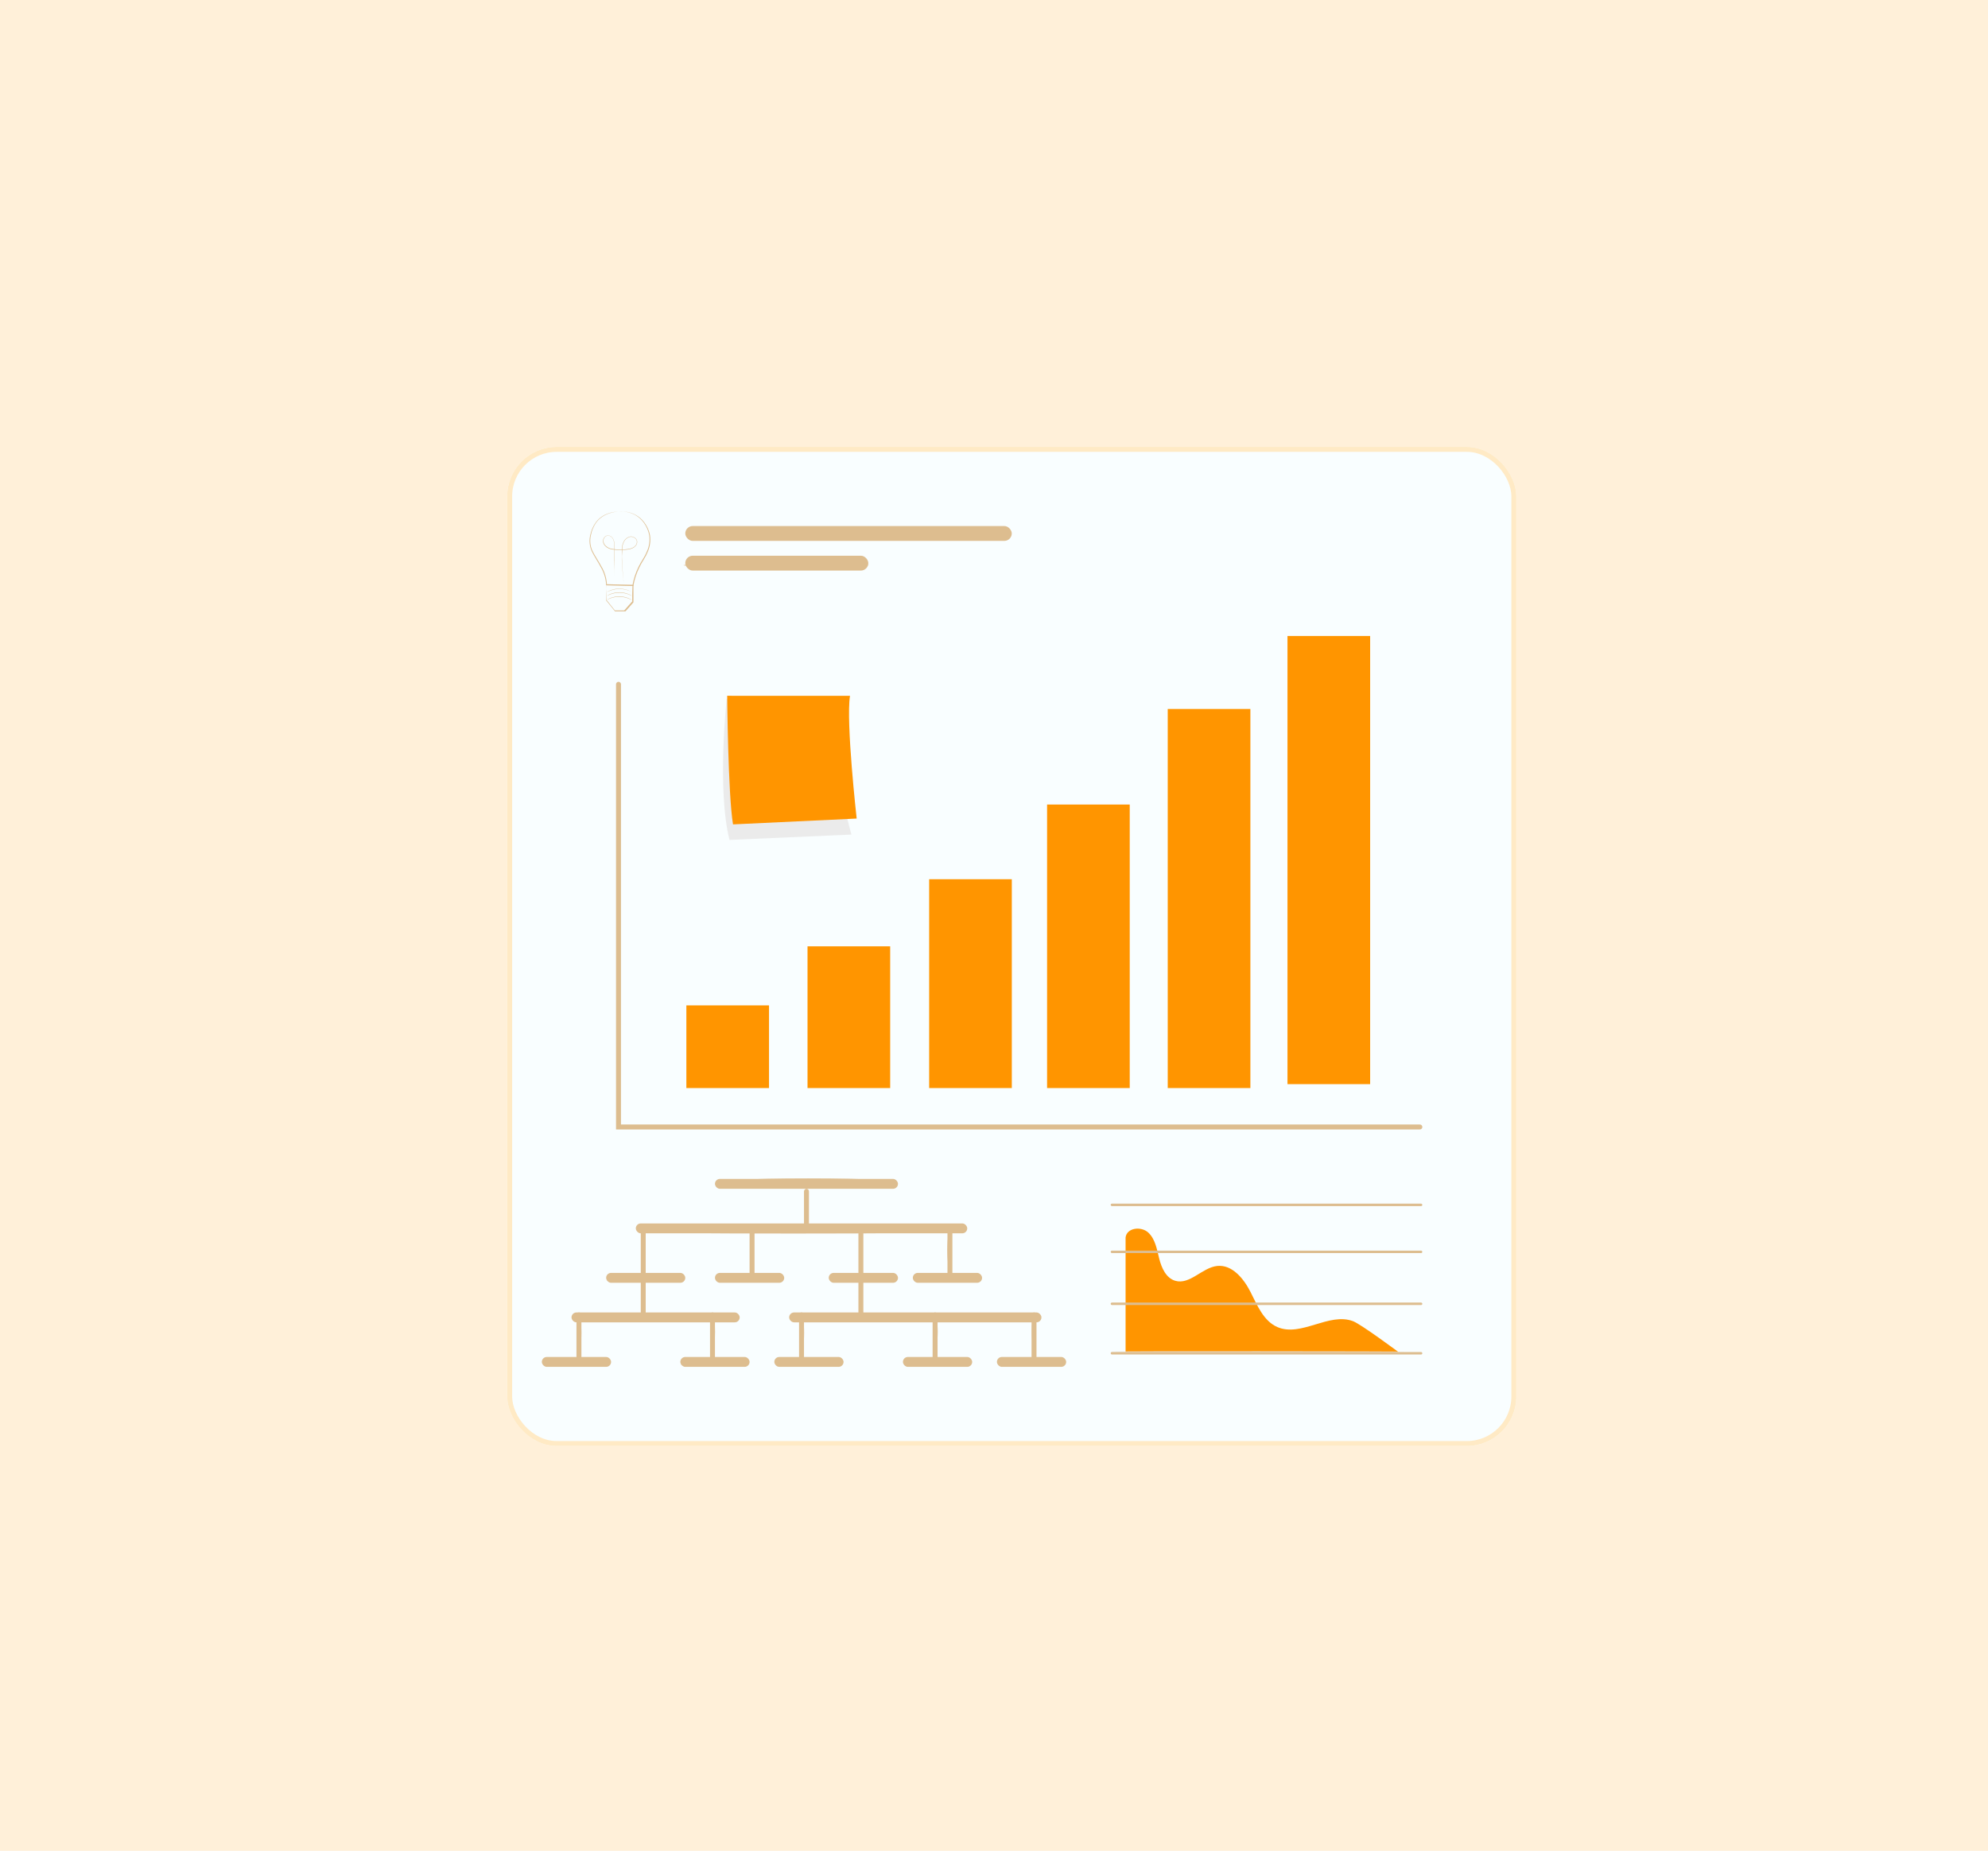 <svg width="363" height="338" viewBox="0 0 363 338" fill="none" xmlns="http://www.w3.org/2000/svg">
<rect width="363" height="338" fill="#FFF0D9"/>
<g filter="url(#filter0_d_358_11303)">
<g clip-path="url(#clip0_358_11303)">
<rect x="89" y="78" width="184.258" height="182.452" rx="9.032" fill="#F9FEFF"/>
<path d="M273.385 261.86C273.385 260.135 273.385 187.642 273.295 76.392L273.502 76.6L84.945 77.07H84.647L84.882 76.835C84.882 144.522 84.882 207.992 84.882 261.86L84.683 261.662L273.457 261.86L84.683 262.068H84.484V261.86C84.484 207.992 84.484 144.522 84.484 76.835V76.6H85.008L273.575 76.193H273.773V76.392C273.511 187.642 273.385 260.135 273.385 261.86Z" fill="#DDBD8F"/>
<path d="M136.807 179.992H121.714V195.085H136.807V179.992Z" fill="#FF9500"/>
<path d="M158.929 169.208H143.836V195.085H158.929V169.208Z" fill="#FF9500"/>
<path d="M181.139 156.951H166.046V195.085H181.139V156.951Z" fill="#FF9500"/>
<path d="M202.672 143.311H187.579V195.084H202.672V143.311Z" fill="#FF9500"/>
<path d="M224.702 125.853H209.609V195.085H224.702V125.853Z" fill="#FF9500"/>
<path d="M246.569 112.531H231.476V194.372H246.569V112.531Z" fill="#FF9500"/>
<path d="M154.403 211.822C154.403 211.958 149.742 212.057 143.988 212.057C138.235 212.057 133.574 211.958 133.574 211.822C133.574 211.687 138.235 211.587 143.988 211.587C149.742 211.587 154.403 211.696 154.403 211.822Z" fill="#DDBD8F"/>
<path d="M143.707 218.957C143.394 217.347 143.394 215.691 143.707 214.08C144.021 215.691 144.021 217.347 143.707 218.957Z" fill="#DDBD8F"/>
<path d="M169.234 221.405C169.234 221.531 156.706 221.64 141.234 221.64C125.762 221.64 113.234 221.531 113.234 221.405C113.234 221.278 125.753 221.17 141.234 221.17C156.715 221.17 169.234 221.269 169.234 221.405Z" fill="#DDBD8F"/>
<path d="M113.676 228.341C113.362 226.099 113.362 223.826 113.676 221.584C113.989 223.826 113.989 226.099 113.676 228.341Z" fill="#DDBD8F"/>
<path d="M133.574 227.592C133.261 225.665 133.261 223.701 133.574 221.775C133.888 223.701 133.888 225.665 133.574 227.592Z" fill="#DDBD8F"/>
<path d="M169.605 227.962C169.292 225.785 169.292 223.574 169.605 221.396C169.918 223.574 169.918 225.785 169.605 227.962Z" fill="#DDBD8F"/>
<path d="M120.613 230.22C118.369 230.452 116.111 230.53 113.856 230.454C111.602 230.53 109.344 230.452 107.1 230.22C109.344 229.982 111.602 229.903 113.856 229.985C116.111 229.903 118.369 229.982 120.613 230.22Z" fill="#DDBD8F"/>
<path d="M137.891 230.22C134.457 230.533 131.002 230.533 127.568 230.22C131.002 229.907 134.457 229.907 137.891 230.22Z" fill="#DDBD8F"/>
<path d="M113.866 236.76C113.553 235.466 113.553 234.116 113.866 232.822C114.179 234.116 114.179 235.466 113.866 236.76Z" fill="#DDBD8F"/>
<path d="M126.71 236.76C126.71 236.886 121.246 236.995 114.517 236.995C107.788 236.995 102.314 236.886 102.314 236.76C102.314 236.633 107.779 236.525 114.517 236.525C121.255 236.525 126.71 236.651 126.71 236.76Z" fill="#DDBD8F"/>
<path d="M126.71 242.413C126.397 240.551 126.397 238.649 126.71 236.786C127.024 238.649 127.024 240.551 126.71 242.413Z" fill="#DDBD8F"/>
<path d="M102.314 242.793C102.001 240.803 102.001 238.776 102.314 236.786C102.628 238.776 102.628 240.803 102.314 242.793Z" fill="#DDBD8F"/>
<path d="M184.191 236.76C184.191 236.886 174.96 236.995 163.58 236.995C152.199 236.995 142.977 236.886 142.977 236.76C142.977 236.633 152.199 236.525 163.58 236.525C174.96 236.525 184.191 236.651 184.191 236.76Z" fill="#DDBD8F"/>
<path d="M167.373 242.413C167.06 240.551 167.06 238.649 167.373 236.786C167.686 238.649 167.686 240.551 167.373 242.413Z" fill="#DDBD8F"/>
<path d="M185.03 242.413C184.717 240.551 184.717 238.649 185.03 236.786C185.343 238.649 185.343 240.551 185.03 242.413Z" fill="#DDBD8F"/>
<path d="M142.977 242.793C142.664 240.803 142.664 238.776 142.977 236.786C143.29 238.776 143.29 240.803 142.977 242.793Z" fill="#DDBD8F"/>
<path d="M131.018 245.566C127.56 245.88 124.081 245.88 120.622 245.566C124.081 245.253 127.56 245.253 131.018 245.566Z" fill="#DDBD8F"/>
<path d="M148.279 245.566C145.237 245.879 142.171 245.879 139.13 245.566C142.171 245.253 145.237 245.253 148.279 245.566Z" fill="#DDBD8F"/>
<path d="M171.556 245.567C168.251 245.88 164.925 245.88 161.62 245.567C164.925 245.253 168.251 245.253 171.556 245.567Z" fill="#DDBD8F"/>
<path d="M190.162 244.943C186.809 245.257 183.434 245.257 180.082 244.943C183.434 244.63 186.809 244.63 190.162 244.943Z" fill="#DDBD8F"/>
<path d="M243.452 237.662C239.035 235.991 233.959 240.616 229.624 238.728C227.113 237.635 225.965 234.781 224.728 232.333C223.491 229.885 221.368 227.284 218.64 227.573C215.913 227.862 213.655 231.05 210.99 230.283C209.31 229.795 208.479 227.934 208.055 226.236C207.63 224.538 207.341 222.668 206.058 221.476C204.776 220.284 202.12 220.573 201.913 222.379V243.271H251.707C251.707 243.271 244.951 238.24 243.452 237.662Z" fill="#FF9500"/>
<path d="M253.009 243.236C253.009 243.281 240.941 243.317 226.056 243.317C211.171 243.317 199.104 243.317 199.104 243.236C199.104 243.154 211.171 243.154 226.056 243.154C240.941 243.154 253.009 243.19 253.009 243.236Z" fill="#E0E0E0"/>
<path d="M253.009 225.018C253.009 225.018 240.941 225.09 226.056 225.09C211.171 225.09 199.104 225.09 199.104 225.018C199.104 224.946 211.171 224.937 226.056 224.937C240.941 224.937 253.009 224.946 253.009 225.018Z" fill="#DDBD8F"/>
<path d="M253.009 216.31C253.009 216.31 240.941 216.391 226.056 216.391C211.171 216.391 199.104 216.391 199.104 216.31C199.104 216.229 211.171 216.229 226.056 216.229C240.941 216.229 253.009 216.265 253.009 216.31Z" fill="#DDBD8F"/>
<path d="M109.585 89.795C109.585 89.795 109.585 89.795 109.675 89.795H109.928C110.261 89.793 110.594 89.824 110.921 89.885C111.445 89.978 111.951 90.152 112.421 90.4C113.048 90.736 113.593 91.204 114.019 91.773C114.547 92.465 114.909 93.268 115.076 94.122C115.218 95.116 115.09 96.129 114.706 97.057C114.508 97.561 114.263 98.044 113.974 98.502C113.674 98.975 113.399 99.463 113.152 99.966C112.627 101.024 112.256 102.153 112.05 103.316V103.398H111.969L109.612 103.344L107.137 103.28H107.065V103.19C107.003 102.021 106.653 100.885 106.044 99.884C105.782 99.378 105.484 98.909 105.204 98.43C104.919 97.978 104.659 97.511 104.427 97.03C104.022 96.109 103.93 95.081 104.165 94.104C104.338 93.261 104.686 92.464 105.186 91.764C105.603 91.206 106.144 90.751 106.767 90.436C107.237 90.198 107.739 90.028 108.257 89.931C108.581 89.86 108.91 89.818 109.241 89.804H109.494C109.558 89.804 109.585 89.804 109.585 89.804H109.494H109.241C108.916 89.83 108.593 89.881 108.275 89.958C107.766 90.067 107.274 90.243 106.812 90.482C106.197 90.801 105.663 91.255 105.249 91.809C104.771 92.502 104.441 93.286 104.283 94.113C104.056 95.058 104.149 96.052 104.545 96.94C104.778 97.414 105.037 97.876 105.321 98.322C105.601 98.791 105.899 99.27 106.17 99.776C106.797 100.802 107.154 101.971 107.209 103.172L107.128 103.073L109.603 103.136L111.96 103.199L111.87 103.271C112.083 102.093 112.46 100.949 112.99 99.875C113.242 99.369 113.523 98.878 113.83 98.403C114.115 97.954 114.357 97.479 114.552 96.985C114.939 96.083 115.07 95.093 114.932 94.122C114.773 93.292 114.431 92.508 113.929 91.827C113.515 91.26 112.985 90.786 112.376 90.436C111.917 90.188 111.424 90.008 110.912 89.904C110.588 89.84 110.258 89.801 109.928 89.786H109.666L109.585 89.795Z" fill="#DDBD8F"/>
<path d="M110.271 103.082C110.273 103.055 110.273 103.028 110.271 103.001V102.784C110.271 102.586 110.217 102.297 110.172 101.881C110.099 101.132 109.982 100.075 109.928 98.711C109.928 98.377 109.928 98.024 109.928 97.663C109.928 97.302 109.928 96.913 109.928 96.516C109.955 96.105 110.062 95.703 110.244 95.333C110.441 94.927 110.778 94.606 111.192 94.43C111.414 94.35 111.654 94.337 111.884 94.392C112.113 94.446 112.321 94.566 112.484 94.737C112.568 94.824 112.634 94.927 112.677 95.041C112.721 95.154 112.741 95.275 112.737 95.396C112.72 95.645 112.625 95.882 112.466 96.073C112.302 96.263 112.098 96.414 111.87 96.516C111.641 96.612 111.401 96.682 111.156 96.724C110.151 96.886 109.126 96.886 108.121 96.724C107.876 96.683 107.638 96.603 107.417 96.489C107.192 96.381 106.992 96.227 106.83 96.037C106.666 95.853 106.553 95.629 106.505 95.387C106.465 95.146 106.506 94.898 106.622 94.683C106.733 94.467 106.919 94.299 107.146 94.213C107.257 94.176 107.375 94.163 107.491 94.174C107.608 94.184 107.721 94.219 107.823 94.276C108.024 94.379 108.193 94.535 108.311 94.728C108.424 94.913 108.501 95.118 108.537 95.333C108.596 95.736 108.62 96.144 108.609 96.552C108.609 97.338 108.609 98.079 108.609 98.747C108.609 100.084 108.609 101.168 108.609 101.917V103.082C108.611 103.058 108.611 103.034 108.609 103.01V102.784C108.609 102.586 108.609 102.285 108.609 101.881C108.609 101.132 108.609 100.075 108.555 98.711C108.555 98.043 108.555 97.311 108.555 96.516C108.566 96.111 108.542 95.706 108.483 95.306C108.447 95.101 108.374 94.905 108.266 94.728C108.151 94.546 107.988 94.399 107.796 94.303C107.702 94.25 107.598 94.217 107.49 94.208C107.383 94.199 107.275 94.213 107.173 94.249C106.965 94.329 106.795 94.484 106.694 94.683C106.586 94.881 106.548 95.11 106.586 95.333C106.634 95.563 106.74 95.778 106.893 95.956C107.225 96.311 107.668 96.543 108.148 96.615C108.643 96.706 109.145 96.751 109.648 96.751C110.15 96.762 110.653 96.723 111.147 96.633C111.39 96.6 111.627 96.534 111.852 96.435C112.069 96.34 112.264 96.198 112.421 96.019C112.569 95.84 112.658 95.619 112.674 95.387C112.679 95.274 112.661 95.161 112.621 95.055C112.581 94.949 112.519 94.853 112.439 94.773C112.286 94.613 112.091 94.501 111.876 94.45C111.661 94.399 111.437 94.41 111.228 94.484C110.834 94.647 110.513 94.949 110.325 95.333C110.142 95.692 110.034 96.086 110.009 96.489C110.009 96.877 110.009 97.257 109.964 97.627C109.919 97.997 109.964 98.341 109.964 98.675C110.009 100.012 110.117 101.095 110.181 101.836C110.181 102.206 110.244 102.495 110.271 102.739V102.956V103.082Z" fill="#DDBD8F"/>
<path d="M107.128 103.082C107.128 103.082 107.128 103.38 107.128 103.877C107.128 104.374 107.128 105.141 107.128 105.945L108.664 107.86H108.582H110.443H110.371L111.337 106.767L111.825 106.225V106.298C111.825 105.205 111.825 104.175 111.879 103.236L111.978 103.335L108.501 103.227H107.498H107.128C107.236 103.212 107.345 103.212 107.453 103.227H108.438H112.051V103.326C112.051 104.229 112.051 105.295 112.051 106.388L111.563 106.939L110.597 108.023H110.551H108.682L107.065 106.027C107.065 105.205 107.11 104.5 107.128 103.904C107.105 103.63 107.105 103.356 107.128 103.082Z" fill="#DDBD8F"/>
<path d="M111.815 105.99L111.635 105.909C111.483 105.828 111.326 105.759 111.165 105.701C110.633 105.49 110.067 105.379 109.494 105.376C108.924 105.369 108.358 105.467 107.823 105.665C107.66 105.721 107.5 105.787 107.344 105.863L107.164 105.945C107.212 105.901 107.267 105.864 107.326 105.836L107.805 105.611C108.344 105.402 108.916 105.295 109.494 105.294C110.074 105.304 110.648 105.423 111.183 105.647C111.344 105.716 111.501 105.794 111.653 105.882C111.712 105.91 111.767 105.946 111.815 105.99Z" fill="#DDBD8F"/>
<path d="M111.844 105.249L111.672 105.159L111.193 104.951C110.659 104.748 110.094 104.638 109.522 104.626C108.952 104.626 108.386 104.727 107.851 104.924C107.688 104.98 107.528 105.046 107.373 105.122L107.201 105.195L107.364 105.095C107.513 105.006 107.67 104.93 107.833 104.87C108.374 104.656 108.95 104.549 109.531 104.553C110.108 104.564 110.679 104.683 111.211 104.906C111.374 104.971 111.531 105.049 111.681 105.14C111.74 105.168 111.795 105.205 111.844 105.249Z" fill="#DDBD8F"/>
<path d="M111.824 104.535C111.764 104.515 111.706 104.488 111.652 104.454C111.498 104.374 111.338 104.305 111.174 104.246C110.097 103.837 108.908 103.837 107.832 104.246C107.633 104.319 107.47 104.391 107.353 104.445L107.181 104.526L107.344 104.418C107.452 104.364 107.615 104.283 107.814 104.201C108.353 103.985 108.93 103.878 109.512 103.885C110.092 103.888 110.665 104.005 111.201 104.228C111.399 104.319 111.562 104.4 111.67 104.463L111.824 104.535Z" fill="#DDBD8F"/>
<path d="M129.077 123.983C129.077 123.983 127.27 140.648 129.592 149.77L151.856 148.795C151.856 148.795 147.087 132.365 150.05 125.085L129.077 123.983Z" fill="#EBEBEB"/>
<path d="M129.166 123.451C129.166 123.451 129.319 141.443 130.232 146.935L152.812 145.869C152.812 145.869 150.825 128.184 151.593 123.46L129.166 123.451Z" fill="#FF9500"/>
<path d="M180.606 94.239C180.606 94.374 167.41 94.474 151.134 94.474C134.858 94.474 121.661 94.374 121.661 94.239C121.661 94.103 134.858 94.004 151.134 94.004C167.41 94.004 180.606 94.112 180.606 94.239Z" fill="#DDBD8F"/>
<path d="M143.312 99.614C143.312 99.75 138.362 99.849 132.256 99.849C126.151 99.849 121.201 99.75 121.201 99.614C121.201 99.479 126.151 99.379 132.256 99.379C138.362 99.379 143.312 99.47 143.312 99.614Z" fill="#DDBD8F"/>
<path d="M155.055 99.614C152.221 99.927 149.362 99.927 146.528 99.614C149.362 99.301 152.221 99.301 155.055 99.614Z" fill="#DDBD8F"/>
<rect x="121.517" y="92.452" width="59.613" height="2.71" rx="1.355" fill="#DDBD8F"/>
<rect x="121.517" y="97.872" width="33.419" height="2.71" rx="1.355" fill="#DDBD8F"/>
<rect x="126.936" y="211.678" width="33.419" height="1.806" rx="0.903" fill="#DDBD8F"/>
<rect x="140.484" y="236.065" width="46.065" height="1.806" rx="0.903" fill="#DDBD8F"/>
<rect x="100.742" y="236.065" width="30.71" height="1.806" rx="0.903" fill="#DDBD8F"/>
<rect x="95.323" y="244.194" width="12.645" height="1.806" rx="0.903" fill="#DDBD8F"/>
<rect x="120.614" y="244.194" width="12.645" height="1.806" rx="0.903" fill="#DDBD8F"/>
<rect x="107.065" y="228.839" width="14.452" height="1.806" rx="0.903" fill="#DDBD8F"/>
<rect x="126.936" y="228.839" width="12.645" height="1.806" rx="0.903" fill="#DDBD8F"/>
<rect x="147.71" y="228.839" width="12.645" height="1.806" rx="0.903" fill="#DDBD8F"/>
<rect x="199.194" y="216.194" width="56.903" height="0.452" rx="0.226" fill="#DDBD8F"/>
<rect x="199.194" y="224.774" width="56.903" height="0.452" rx="0.226" fill="#DDBD8F"/>
<rect x="199.194" y="243.291" width="56.903" height="0.452" rx="0.226" fill="#DDBD8F"/>
<rect x="143.194" y="220.71" width="7.226" height="0.903" rx="0.452" transform="rotate(-90 143.194 220.71)" fill="#DDBD8F"/>
<rect x="113.388" y="236.968" width="16.258" height="0.903" rx="0.452" transform="rotate(-90 113.388 236.968)" fill="#DDBD8F"/>
<rect x="199.194" y="234.258" width="56.903" height="0.452" rx="0.226" fill="#DDBD8F"/>
<rect x="133.259" y="229.742" width="9.032" height="0.903" rx="0.452" transform="rotate(-90 133.259 229.742)" fill="#DDBD8F"/>
<rect x="101.646" y="245.097" width="9.032" height="0.903" rx="0.452" transform="rotate(-90 101.646 245.097)" fill="#DDBD8F"/>
<rect x="126.033" y="245.097" width="9.032" height="0.903" rx="0.452" transform="rotate(-90 126.033 245.097)" fill="#DDBD8F"/>
<rect x="142.291" y="245.097" width="9.032" height="0.903" rx="0.452" transform="rotate(-90 142.291 245.097)" fill="#DDBD8F"/>
<rect x="166.678" y="245.097" width="9.032" height="0.903" rx="0.452" transform="rotate(-90 166.678 245.097)" fill="#DDBD8F"/>
<rect x="184.743" y="245.097" width="9.032" height="0.903" rx="0.452" transform="rotate(-90 184.743 245.097)" fill="#DDBD8F"/>
<rect x="153.13" y="236.968" width="16.258" height="0.903" rx="0.452" transform="rotate(-90 153.13 236.968)" fill="#DDBD8F"/>
<rect x="169.388" y="229.742" width="9.032" height="0.903" rx="0.452" transform="rotate(-90 169.388 229.742)" fill="#DDBD8F"/>
<rect x="163.065" y="228.839" width="12.645" height="1.806" rx="0.903" fill="#DDBD8F"/>
<rect x="137.775" y="244.194" width="12.645" height="1.806" rx="0.903" fill="#DDBD8F"/>
<rect x="161.259" y="244.194" width="12.645" height="1.806" rx="0.903" fill="#DDBD8F"/>
<rect x="178.42" y="244.194" width="12.645" height="1.806" rx="0.903" fill="#DDBD8F"/>
<rect x="112.484" y="219.807" width="60.516" height="1.806" rx="0.903" fill="#DDBD8F"/>
<path d="M109.323 121.355V202.194H255.646" stroke="#DDBD8F" stroke-width="0.903" stroke-linecap="round"/>
</g>
<rect x="89.452" y="78.452" width="183.355" height="181.548" rx="8.581" stroke="#FFEAC5" stroke-width="0.903"/>
</g>
<defs>
<filter id="filter0_d_358_11303" x="89" y="78" width="187.871" height="186.065" filterUnits="userSpaceOnUse" color-interpolation-filters="sRGB">
<feFlood flood-opacity="0" result="BackgroundImageFix"/>
<feColorMatrix in="SourceAlpha" type="matrix" values="0 0 0 0 0 0 0 0 0 0 0 0 0 0 0 0 0 0 127 0" result="hardAlpha"/>
<feOffset dx="3.613" dy="3.613"/>
<feComposite in2="hardAlpha" operator="out"/>
<feColorMatrix type="matrix" values="0 0 0 0 1 0 0 0 0 0.879 0 0 0 0 0.773 0 0 0 1 0"/>
<feBlend mode="normal" in2="BackgroundImageFix" result="effect1_dropShadow_358_11303"/>
<feBlend mode="normal" in="SourceGraphic" in2="effect1_dropShadow_358_11303" result="shape"/>
</filter>
<clipPath id="clip0_358_11303">
<rect x="89" y="78" width="184.258" height="182.452" rx="9.032" fill="white"/>
</clipPath>
</defs>
</svg>
